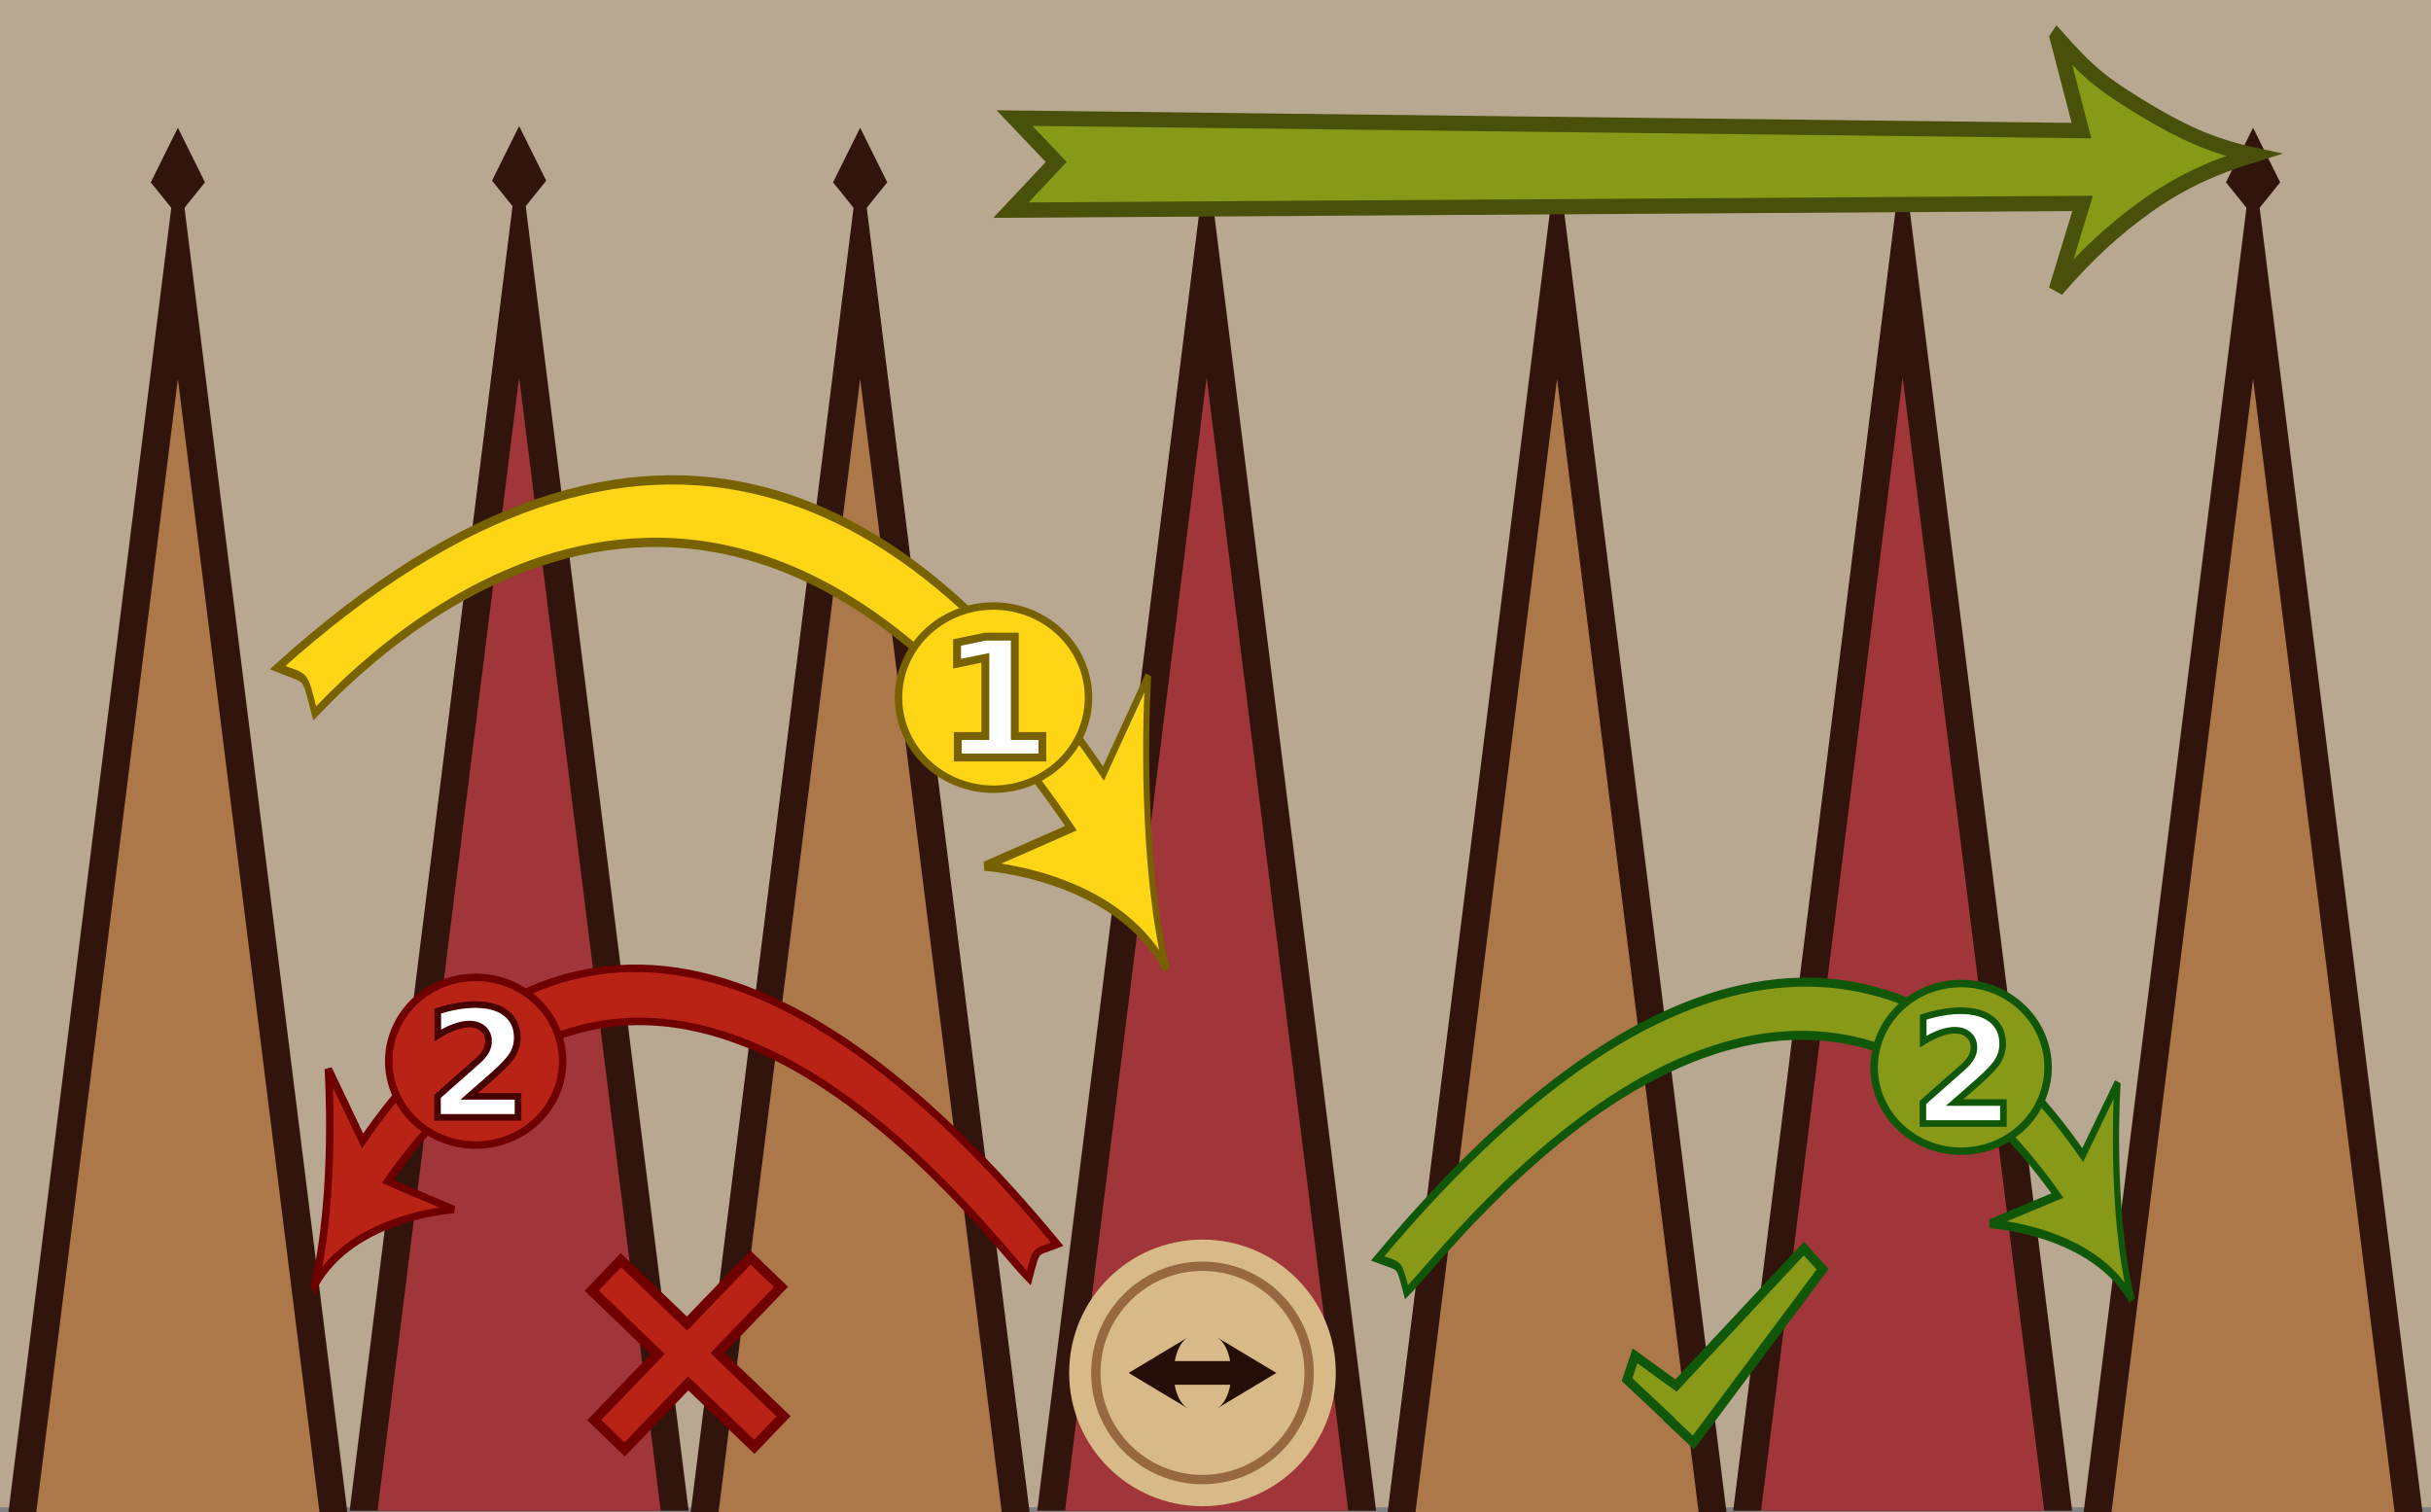 <?xml version="1.0" encoding="UTF-8" standalone="no"?>
<!-- Generator: Adobe Fireworks 10, Export SVG Extension by Aaron Beall (http://fireworks.abeall.com) . Version: 0.6.1  -->

<svg
   xmlns:dc="http://purl.org/dc/elements/1.1/"
   xmlns:cc="http://creativecommons.org/ns#"
   xmlns:rdf="http://www.w3.org/1999/02/22-rdf-syntax-ns#"
   xmlns:svg="http://www.w3.org/2000/svg"
   xmlns="http://www.w3.org/2000/svg"
   xmlns:xlink="http://www.w3.org/1999/xlink"
   xmlns:sodipodi="http://sodipodi.sourceforge.net/DTD/sodipodi-0.dtd"
   xmlns:inkscape="http://www.inkscape.org/namespaces/inkscape"
   id="Untitled-Page%201"
   viewBox="0 0 259.644 161.544"
   version="1.1"
   xml:space="preserve"
   x="0px"
   y="0px"
   width="259.644"
   height="161.544"
   sodipodi:docname="pop_ej_general1.svg"
   inkscape:version="0.92.5 (2060ec1f9f, 2020-04-08)"><rect x="0" y="0" width="259.644" height="161.544" fill="#808080" stroke="none"/><sodipodi:namedview
   pagecolor="#ffffff"
   bordercolor="#666666"
   borderopacity="1"
   objecttolerance="10"
   gridtolerance="10"
   guidetolerance="10"
   inkscape:pageopacity="0"
   inkscape:pageshadow="2"
   inkscape:window-width="1920"
   inkscape:window-height="1009"
   id="namedview59"
   showgrid="false"
   fit-margin-top="0"
   fit-margin-left="0"
   fit-margin-right="0"
   fit-margin-bottom="0"
   inkscape:zoom="2.6767372"
   inkscape:cx="174.56416"
   inkscape:cy="126.32157"
   inkscape:window-x="1920"
   inkscape:window-y="1080"
   inkscape:window-maximized="1"
   inkscape:current-layer="Untitled-Page%201" />
	<defs
   id="defs22">
		<!-- Library -->
		<symbol
   id="trianguloOscuro"
   overflow="visible"
   style="overflow:visible">
			<g
   id="Layer%2012">
				<g
   id="g8">
					<path
   d="m 5.494,-102.115 -25,200 h 50 z"
   id="path2"
   inkscape:connector-curvature="0"
   style="fill:#31150d" />
					<path
   d="m -15.394,97.885 h 41.776 l -20.888,-167 z"
   id="path4"
   inkscape:connector-curvature="0"
   style="fill:#a03639" />
					<path
   d="m 5.494,-106.115 4,8.043 -4,4.957 -4,-4.957 z"
   id="path6"
   inkscape:connector-curvature="0"
   style="fill:#31150d" />
				</g>
			</g>

		</symbol>
		<symbol
   id="trianguloClaro"
   overflow="visible"
   style="overflow:visible">
			<g
   id="Layer%2013">
				<g
   id="g18">
					<path
   d="m 0.764,-99.372 -25,200 h 50 z"
   id="path12"
   inkscape:connector-curvature="0"
   style="fill:#31150d" />
					<path
   d="m -20.124,100.628 h 41.776 l -20.888,-167 z"
   id="path14"
   inkscape:connector-curvature="0"
   style="fill:#ac784a" />
					<path
   d="m 0.764,-103.372 4,8.043 -4,4.957 -4,-4.957 z"
   id="path16"
   inkscape:connector-curvature="0"
   style="fill:#31150d" />
				</g>
			</g>

		</symbol>
		<!-- End Library -->

	
		
		
		
		
		
		
		
		
		
		
		
		
		
		
		
		
	</defs>
	<rect
   style="fill:#b9a891;stroke-width:0.886"
   id="rect24"
   height="161"
   width="259.644"
   y="0"
   x="0" /><use
   height="100%"
   width="100%"
   y="0"
   x="0"
   transform="matrix(-0.724,0,0,0.725,207.192,90.401)"
   xlink:href="#trianguloOscuro"
   id="trianguloOscuro2" /><use
   height="100%"
   width="100%"
   y="0"
   x="0"
   transform="matrix(-0.724,0,0,0.725,241.192,88.588)"
   xlink:href="#trianguloClaro"
   id="trianguloClaro2" /><use
   height="100%"
   width="100%"
   y="0"
   x="0"
   transform="matrix(-0.724,0,0,0.725,166.854,88.588)"
   xlink:href="#trianguloClaro"
   id="trianguloClaro4" /><use
   height="100%"
   width="100%"
   y="0"
   x="0"
   transform="matrix(-0.724,0,0,0.725,132.855,90.401)"
   xlink:href="#trianguloOscuro"
   id="trianguloOscuro4" /><use
   height="100%"
   width="100%"
   y="0"
   x="0"
   transform="matrix(-0.724,0,0,0.725,92.422,88.588)"
   xlink:href="#trianguloClaro"
   id="trianguloClaro5" /><use
   height="100%"
   width="100%"
   y="0"
   x="0"
   transform="matrix(-0.724,0,0,0.725,19.552,88.588)"
   xlink:href="#trianguloClaro"
   id="trianguloClaro6" /><use
   height="100%"
   width="100%"
   y="0"
   x="0"
   transform="matrix(-0.724,0,0,0.725,59.423,90.401)"
   xlink:href="#trianguloOscuro"
   id="trianguloOscuro5" /><g
   transform="translate(-37.733,1.121)"
   id="g881"><path
     style="fill:#d8ba89"
     inkscape:connector-curvature="0"
     id="Ellipse"
     d="m 151.925,145.521 c 0,-7.865 6.375,-14.24 14.24,-14.24 7.865,0 14.24,6.375 14.24,14.24 0,7.865 -6.375,14.24 -14.24,14.24 -7.865,0 -14.24,-6.375 -14.24,-14.24 z" /><path
     style="fill:none;stroke:#986941;stroke-width:1"
     inkscape:connector-curvature="0"
     id="Ellipse2"
     d="m 154.773,145.521 c 0,-6.292 5.1,-11.392 11.392,-11.392 6.292,0 11.392,5.1 11.392,11.392 0,6.292 -5.1,11.392 -11.392,11.392 -6.292,0 -11.392,-5.1 -11.392,-11.392 z" /><path
     style="fill:#250e08"
     inkscape:connector-curvature="0"
     d="m 158.278,145.521 6.309,3.786 c -0.743,-0.458 -1.201,-1.423 -1.391,-2.524 h 5.937 c -0.19,1.101 -0.648,2.066 -1.391,2.524 l 6.309,-3.786 -6.309,-3.786 c 0.712,0.436 1.177,1.408 1.379,2.524 h -5.912 c 0.202,-1.116 0.667,-2.088 1.379,-2.524 z"
     id="path49" /></g><g
   transform="matrix(1.978,0,0,3.012,-166.5,25.962)"
   id="g55"
   style="stroke-width:0.328;stroke-miterlimit:4;stroke-dasharray:none">
			<path
   sodipodi:nodetypes="cccccccc"
   style="fill:#ffd616;fill-opacity:1;stroke:#786200;stroke-width:0.328;stroke-opacity:1;stroke-miterlimit:4;stroke-dasharray:none"
   inkscape:connector-curvature="0"
   id="path51"
   d="m 147.152,25.728 c -2.691,-3.336 -9.819,-3.63 -9.819,-3.63 l 4.671,-1.349 C 122.698,1.955 104.116,14.67 101.167,16.677 100.58,15.163 100.797,15.501 99.163,15.056 119.459,3.033 133.824,9.142 143.759,18.811 l 2.415,-3.456 c 0,0 -0.587,5.975 0.979,10.374 z" />
			
		</g><g
   transform="matrix(1.54,0,0,2.232,1.057,81.387)"
   id="g55-3-7-0"
   style="stroke-width:0.431;stroke-miterlimit:4;stroke-dasharray:none"><path
     sodipodi:nodetypes="cccccccc"
     style="fill:#879916;fill-opacity:1;stroke:#11570a;stroke-width:0.431;stroke-opacity:1;stroke-miterlimit:4;stroke-dasharray:none"
     inkscape:connector-curvature="0"
     id="path51-6-5-9"
     d="m 147.152,25.728 c -2.691,-3.336 -9.819,-3.63 -9.819,-3.63 l 4.671,-1.349 C 122.698,1.955 99.812,23.373 96.863,25.379 96.275,23.865 96.492,24.204 94.858,23.759 117.542,5.022 133.829,8.894 143.759,18.811 l 2.415,-3.456 c 0,0 -0.587,5.975 0.979,10.374 z" /></g><path
   style="fill:#879916;fill-opacity:1;stroke:#11570a;stroke-width:0.8;stroke-miterlimit:4;stroke-dasharray:none;stroke-opacity:1"
   d="m 218.743,114.008 a 9.286,8.955 0 0 1 -9.286,8.955 9.286,8.955 0 0 1 -9.286,-8.955 9.286,8.955 0 0 1 9.286,-8.955 9.286,8.955 0 0 1 9.286,8.955 z"
   id="path919-5-6"
   inkscape:connector-curvature="0" /><g
   aria-label="2"
   style="font-style:normal;font-weight:normal;font-size:27.419px;line-height:1.25;font-family:sans-serif;letter-spacing:0px;word-spacing:0px;fill:#ffffff;fill-opacity:1;stroke:#11570a;stroke-width:1.193;stroke-opacity:1;stroke-miterlimit:4;stroke-dasharray:none"
   id="text923-6-0"
   transform="matrix(0.592,0,0,0.592,180.492,-13.78)"><path
     d="m 47.761,222.197 h 8.796 v 3.789 H 42.031 v -3.789 l 7.297,-6.44 q 0.977,-0.884 1.446,-1.727 0.469,-0.843 0.469,-1.754 0,-1.406 -0.951,-2.263 -0.937,-0.857 -2.504,-0.857 -1.205,0 -2.637,0.522 -1.433,0.509 -3.066,1.526 v -4.391 q 1.74,-0.576 3.441,-0.87 1.7,-0.308 3.334,-0.308 3.588,0 5.569,1.58 1.995,1.58 1.995,4.405 0,1.633 -0.843,3.053 -0.843,1.406 -3.548,3.775 z"
     style="font-style:normal;font-variant:normal;font-weight:bold;font-stretch:normal;font-family:sans-serif;-inkscape-font-specification:'sans-serif Bold';stroke-width:1.193;fill:#ffffff;fill-opacity:1;stroke:#11570a;stroke-opacity:1;stroke-miterlimit:4;stroke-dasharray:none"
     id="path1038"
     inkscape:connector-curvature="0" /></g><path
   d="m 33.577,137.291 c 4.083,-7.437 14.897,-8.092 14.897,-8.092 l -7.087,-3.007 c 29.293,-41.893 64.017,5.848 68.492,10.321 0.891,-3.374 0.562,-2.62 3.041,-3.612 C 78.503,91.135 53.791,99.765 38.726,121.871 l -3.664,-7.704 c 0,0 0.891,13.318 -1.485,23.125 z"
   id="path51-6-5-9-6"
   inkscape:connector-curvature="0"
   style="fill:#b82316;fill-opacity:1;stroke:#700000;stroke-width:0.8;stroke-opacity:1;stroke-miterlimit:4;stroke-dasharray:none"
   sodipodi:nodetypes="cccccccc" /><path
   style="fill:#879916;fill-opacity:1;stroke:#495009;stroke-width:1.624;stroke-miterlimit:4;stroke-dasharray:none;stroke-opacity:1"
   d="m 219.732,4.025 2.58,9.924 -113.963,-1.337 4.463,4.689 -4.837,5.145 114.457,-0.718 -2.809,9.226 c 3.244,-3.775 6.212,-6.479 9.486,-8.826 3.591,-2.574 7.043,-4.192 11.531,-5.585 -4.665,-1.02 -7.574,-2.458 -11.525,-4.793 -4.719,-2.854 -6.09,-4.034 -9.382,-7.726 z"
   id="rect1163"
   inkscape:connector-curvature="0"
   sodipodi:nodetypes="cccccccsccc" /><path
   style="fill:#b82316;fill-opacity:1;stroke:#700000;stroke-width:0.8;stroke-miterlimit:4;stroke-dasharray:none;stroke-opacity:1"
   d="m 60.094,113.351 a 9.286,8.955 0 0 1 -9.286,8.955 9.286,8.955 0 0 1 -9.286,-8.955 9.286,8.955 0 0 1 9.286,-8.955 9.286,8.955 0 0 1 9.286,8.955 z"
   id="path919-5-6-8"
   inkscape:connector-curvature="0" /><g
   aria-label="2"
   style="font-style:normal;font-weight:normal;font-size:27.419px;line-height:1.25;font-family:sans-serif;letter-spacing:0px;word-spacing:0px;fill:#ffffff;fill-opacity:1;stroke:#480000;stroke-width:1.193;stroke-opacity:1;stroke-miterlimit:4;stroke-dasharray:none"
   id="text923-6-0-7"
   transform="matrix(0.592,0,0,0.592,21.843,-14.437)"><path
     d="m 47.761,222.197 h 8.796 v 3.789 H 42.031 v -3.789 l 7.297,-6.44 q 0.977,-0.884 1.446,-1.727 0.469,-0.843 0.469,-1.754 0,-1.406 -0.951,-2.263 -0.937,-0.857 -2.504,-0.857 -1.205,0 -2.637,0.522 -1.433,0.509 -3.066,1.526 v -4.391 q 1.74,-0.576 3.441,-0.87 1.7,-0.308 3.334,-0.308 3.588,0 5.569,1.58 1.995,1.58 1.995,4.405 0,1.633 -0.843,3.053 -0.843,1.406 -3.548,3.775 z"
     style="font-style:normal;font-variant:normal;font-weight:bold;font-stretch:normal;font-family:sans-serif;-inkscape-font-specification:'sans-serif Bold';stroke-width:1.193;fill:#ffffff;fill-opacity:1;stroke:#480000;stroke-opacity:1;stroke-miterlimit:4;stroke-dasharray:none"
     id="path1038-9"
     inkscape:connector-curvature="0" /></g>
<path
   inkscape:connector-curvature="0"
   id="path919"
   d="m 116.255,74.514 a 10.144,9.782 0 0 1 -10.144,9.782 10.144,9.782 0 0 1 -10.144,-9.782 10.144,9.782 0 0 1 10.144,-9.782 10.144,9.782 0 0 1 10.144,9.782 z"
   style="fill:#ffd616;fill-opacity:1;stroke:#786200;stroke-width:0.8;stroke-miterlimit:4;stroke-dasharray:none;stroke-opacity:1" /><g
   id="text923"
   style="font-style:normal;font-weight:normal;font-size:27.419px;line-height:1.25;font-family:sans-serif;letter-spacing:0px;word-spacing:0px;fill:#ffffff;fill-opacity:1;stroke:#786200;stroke-width:1.304;stroke-opacity:1;stroke-miterlimit:4;stroke-dasharray:none"
   aria-label="1"
   transform="matrix(0.646,0,0,0.646,74.471,-65.074)"><path
     inkscape:connector-curvature="0"
     id="path1030"
     style="font-style:normal;font-variant:normal;font-weight:bold;font-stretch:normal;font-family:sans-serif;-inkscape-font-specification:'sans-serif Bold';stroke-width:1.304;stroke:#786200;stroke-opacity:1;fill:#ffffff;fill-opacity:1;stroke-miterlimit:4;stroke-dasharray:none"
     d="m 43.075,222.425 h 4.552 v -12.92 l -4.672,0.964 v -3.508 l 4.646,-0.964 h 4.9 v 16.427 h 4.552 v 3.561 H 43.075 Z" /></g><path
   style="fill:#b82316;fill-opacity:1;stroke:#700000;stroke-width:1.068;stroke-miterlimit:4;stroke-dasharray:none;stroke-opacity:1"
   d="m 66.318,134.596 -3.124,3.261 7.052,6.773 -6.779,7.047 3.25,3.135 6.785,-7.054 7.059,6.78 3.124,-3.261 -7.052,-6.774 6.779,-7.048 -3.25,-3.135 -6.786,7.054 z"
   id="rect1288"
   inkscape:connector-curvature="0" /><path
   style="fill:#879916;fill-opacity:1;stroke:#11570a;stroke-width:0.992;stroke-miterlimit:4;stroke-dasharray:none;stroke-opacity:1"
   d="m 174.627,144.812 -0.847,2.548 4.513,4.236 -0.027,0.036 2.598,2.438 13.806,-18.507 -2.01,-2.198 -13.653,14.627 z"
   id="rect1308"
   inkscape:connector-curvature="0"
   sodipodi:nodetypes="ccccccccc" /></svg>